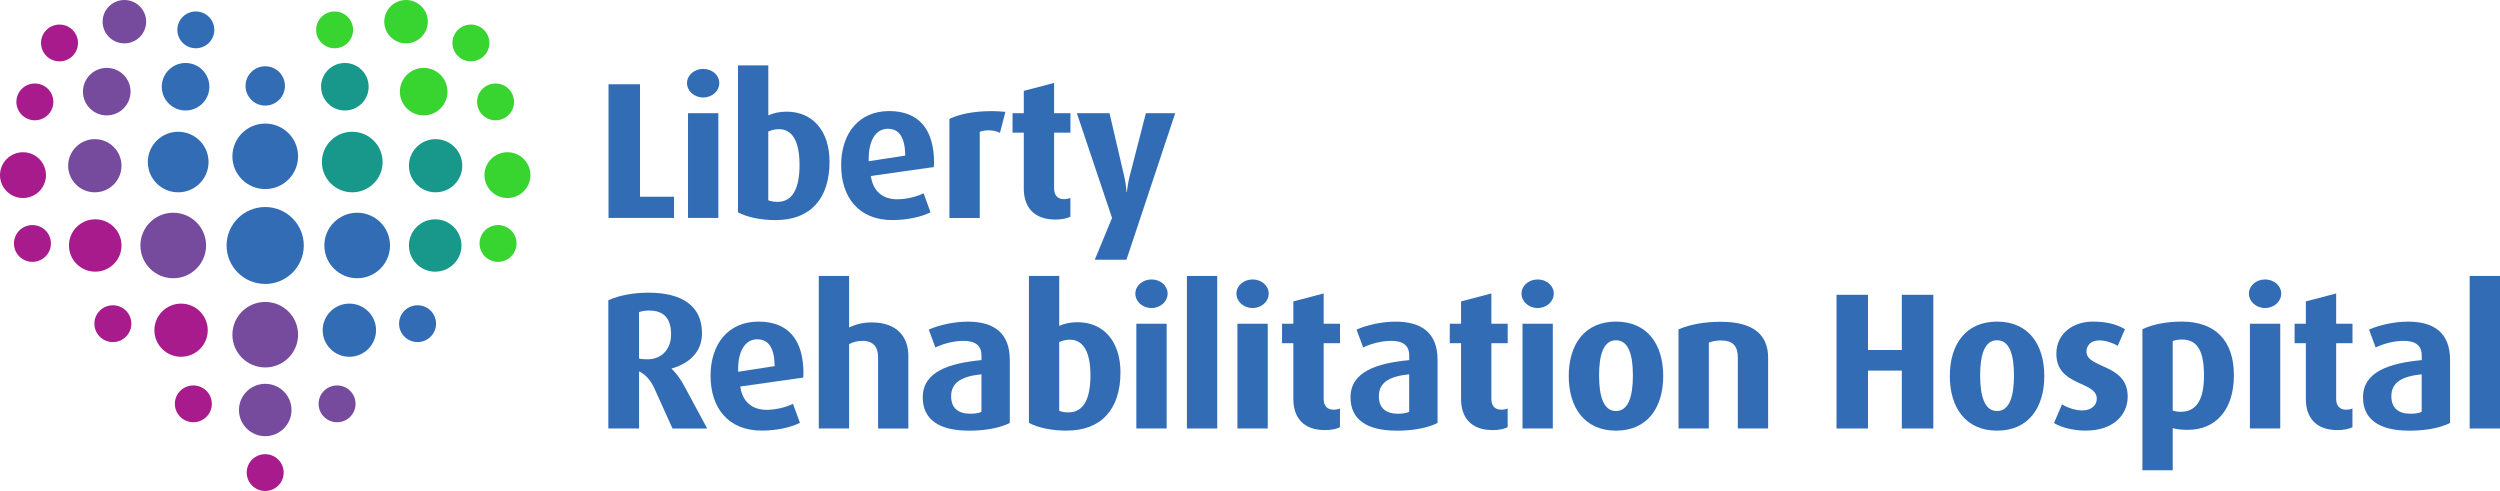 <?xml version="1.0" encoding="UTF-8"?> <svg xmlns="http://www.w3.org/2000/svg" id="b" data-name="Layer 2" viewBox="0 0 555.73 109.15"><defs><style> .d { fill: #764b9e; } .e { fill: #a81b8d; } .f { fill: #316cb5; } .g { fill: #38d430; } .h { fill: #18988b; } </style></defs><g id="c" data-name="Layer 1"><g><g><path class="f" d="M47.64,6.64c0,2.26-1.84,4.09-4.11,4.09s-4.11-1.83-4.11-4.09,1.84-4.09,4.11-4.09,4.11,1.83,4.11,4.09"></path><path class="f" d="M63.34,19.1c0,2.41-1.96,4.37-4.38,4.37s-4.38-1.96-4.38-4.37,1.96-4.37,4.38-4.37,4.38,1.95,4.38,4.37"></path><path class="e" d="M11.86,22.65c0,2.26-1.84,4.09-4.11,4.09s-4.11-1.83-4.11-4.09,1.84-4.09,4.11-4.09,4.11,1.83,4.11,4.09"></path><path class="d" d="M29.02,20.37c0,2.91-2.37,5.28-5.29,5.28s-5.29-2.36-5.29-5.28,2.37-5.28,5.29-5.28,5.29,2.36,5.29,5.28"></path><path class="d" d="M32.49,4.82c0,2.66-2.17,4.82-4.84,4.82s-4.84-2.16-4.84-4.82S24.98,0,27.65,0s4.84,2.16,4.84,4.82"></path><path class="f" d="M46.54,19.28c0,2.91-2.37,5.28-5.29,5.28s-5.29-2.36-5.29-5.28,2.37-5.28,5.29-5.28,5.29,2.36,5.29,5.28"></path><path class="g" d="M70.27,6.64c0,2.26,1.84,4.09,4.11,4.09s4.11-1.83,4.11-4.09-1.84-4.09-4.11-4.09-4.11,1.83-4.11,4.09"></path><path class="g" d="M100.57,9.55c0,2.26,1.84,4.09,4.11,4.09s4.11-1.83,4.11-4.09-1.84-4.09-4.11-4.09-4.11,1.83-4.11,4.09"></path><path class="g" d="M106.05,22.65c0,2.26,1.84,4.09,4.11,4.09s4.11-1.83,4.11-4.09-1.84-4.09-4.11-4.09-4.11,1.83-4.11,4.09"></path><path class="g" d="M88.89,20.37c0,2.91,2.37,5.28,5.29,5.28s5.29-2.36,5.29-5.28-2.37-5.28-5.29-5.28-5.29,2.36-5.29,5.28"></path><path class="g" d="M85.42,4.82c0,2.66,2.17,4.82,4.84,4.82s4.84-2.16,4.84-4.82-2.17-4.82-4.84-4.82-4.84,2.16-4.84,4.82"></path><path class="h" d="M71.37,19.28c0,2.91,2.37,5.28,5.29,5.28s5.29-2.36,5.29-5.28-2.37-5.28-5.29-5.28-5.29,2.36-5.29,5.28"></path><path class="e" d="M47.09,89.77c0,2.26-1.84,4.09-4.11,4.09s-4.11-1.83-4.11-4.09,1.84-4.09,4.11-4.09,4.11,1.83,4.11,4.09"></path><path class="e" d="M63.06,105.05c0,2.26-1.84,4.09-4.11,4.09s-4.11-1.83-4.11-4.09,1.84-4.09,4.11-4.09,4.11,1.83,4.11,4.09"></path><path class="e" d="M29.2,71.95c0,2.26-1.84,4.09-4.11,4.09s-4.11-1.83-4.11-4.09,1.84-4.09,4.11-4.09,4.11,1.83,4.11,4.09"></path><path class="e" d="M10.22,38.93c0,2.81-2.29,5.09-5.11,5.09s-5.11-2.28-5.11-5.09,2.29-5.09,5.11-5.09,5.11,2.28,5.11,5.09"></path><path class="e" d="M46.18,73.4c0,3.27-2.66,5.91-5.93,5.91s-5.93-2.65-5.93-5.91,2.66-5.91,5.93-5.91,5.93,2.65,5.93,5.91"></path><path class="e" d="M11.32,54.12c0,2.26-1.84,4.09-4.11,4.09s-4.11-1.83-4.11-4.09,1.84-4.09,4.11-4.09,4.11,1.83,4.11,4.09"></path><path class="e" d="M27.01,54.57c0,3.22-2.62,5.82-5.84,5.82s-5.84-2.61-5.84-5.82,2.61-5.82,5.84-5.82,5.84,2.61,5.84,5.82"></path><path class="d" d="M45.81,54.57c0,4.02-3.27,7.28-7.3,7.28s-7.3-3.26-7.3-7.28,3.27-7.28,7.3-7.28,7.3,3.26,7.3,7.28"></path><path class="d" d="M27.01,36.84c0,3.27-2.66,5.91-5.93,5.91s-5.93-2.65-5.93-5.91,2.66-5.91,5.93-5.91,5.93,2.65,5.93,5.91"></path><path class="d" d="M66.26,74.4c0,4.02-3.27,7.28-7.3,7.28s-7.3-3.26-7.3-7.28,3.27-7.28,7.3-7.28,7.3,3.26,7.3,7.28"></path><path class="d" d="M64.8,91.14c0,3.22-2.62,5.82-5.84,5.82s-5.84-2.61-5.84-5.82,2.62-5.82,5.84-5.82,5.84,2.61,5.84,5.82"></path><path class="f" d="M46.36,36.02c0,3.72-3.02,6.73-6.75,6.73s-6.75-3.01-6.75-6.73,3.02-6.73,6.75-6.73,6.75,3.01,6.75,6.73"></path><path class="f" d="M66.26,34.75c0,4.02-3.27,7.28-7.3,7.28s-7.3-3.26-7.3-7.28,3.27-7.28,7.3-7.28,7.3,3.26,7.3,7.28"></path><path class="f" d="M67.53,54.57c0,4.72-3.84,8.55-8.58,8.55s-8.58-3.83-8.58-8.55,3.84-8.55,8.58-8.55,8.58,3.83,8.58,8.55"></path><path class="d" d="M70.82,89.77c0,2.26,1.84,4.09,4.11,4.09s4.11-1.83,4.11-4.09-1.84-4.09-4.11-4.09-4.11,1.83-4.11,4.09"></path><path class="f" d="M88.71,71.95c0,2.26,1.84,4.09,4.11,4.09s4.11-1.83,4.11-4.09-1.84-4.09-4.11-4.09-4.11,1.83-4.11,4.09"></path><path class="g" d="M107.69,38.93c0,2.81,2.29,5.09,5.11,5.09s5.11-2.28,5.11-5.09-2.29-5.09-5.11-5.09-5.11,2.28-5.11,5.09"></path><path class="f" d="M71.73,73.4c0,3.27,2.66,5.91,5.93,5.91s5.93-2.65,5.93-5.91-2.66-5.91-5.93-5.91-5.93,2.65-5.93,5.91"></path><path class="g" d="M106.6,54.12c0,2.26,1.84,4.09,4.11,4.09s4.11-1.83,4.11-4.09-1.84-4.09-4.11-4.09-4.11,1.83-4.11,4.09"></path><path class="h" d="M90.9,54.57c0,3.22,2.62,5.82,5.84,5.82s5.84-2.61,5.84-5.82-2.61-5.82-5.84-5.82-5.84,2.61-5.84,5.82"></path><path class="f" d="M72.1,54.57c0,4.02,3.27,7.28,7.3,7.28s7.3-3.26,7.3-7.28-3.27-7.28-7.3-7.28-7.3,3.26-7.3,7.28"></path><path class="h" d="M90.9,36.84c0,3.27,2.66,5.91,5.93,5.91s5.93-2.65,5.93-5.91-2.66-5.91-5.93-5.91-5.93,2.65-5.93,5.91"></path><path class="h" d="M71.55,36.02c0,3.72,3.02,6.73,6.75,6.73s6.75-3.01,6.75-6.73-3.02-6.73-6.75-6.73-6.75,3.01-6.75,6.73"></path><path class="e" d="M17.34,9.55c0,2.26-1.84,4.09-4.11,4.09s-4.11-1.83-4.11-4.09,1.84-4.09,4.11-4.09,4.11,1.83,4.11,4.09"></path></g><g><path class="f" d="M135.27,48.45v-29.72h7v25.01h7.56v4.71h-14.56Z"></path><path class="f" d="M156.31,21.67c-1.99,0-3.59-1.43-3.59-3.2s1.6-3.15,3.59-3.15,3.58,1.38,3.58,3.15-1.6,3.2-3.58,3.2ZM152.94,48.45v-23.28h6.74v23.28h-6.74Z"></path><path class="f" d="M172.47,48.93c-3.5,0-6.48-.69-8.42-1.73V14.54h6.74v11.1c1.12-.52,2.55-.82,4.06-.82,5.83,0,9.55,4.32,9.55,11.14,0,8.17-4.23,12.96-11.92,12.96ZM173.16,28.71c-.91,0-1.68.22-2.38.52v15.29c.52.22,1.3.35,2.07.35,3.41,0,4.88-3.11,4.88-8.21s-1.51-7.95-4.58-7.95Z"></path><path class="f" d="M207.59,37.13l-14,1.99c.43,3.28,2.55,5.18,5.83,5.18,2.12,0,4.45-.6,5.88-1.34l1.55,4.23c-2.16,1.08-5.31,1.73-8.51,1.73-7.47,0-11.36-5.1-11.36-12.18s3.93-12.05,10.67-12.05,9.98,4.23,9.98,11.45c0,.35,0,.52-.04.99ZM197.39,28.62c-2.76,0-4.28,2.68-4.28,6.61v.61l8.12-1.25c-.04-3.8-1.21-5.96-3.84-5.96Z"></path><path class="f" d="M222.28,29.53c-.73-.39-1.64-.56-2.46-.56s-1.6.13-2.03.35v19.14h-6.74v-22.03c2.16-1.04,5.31-1.73,9.46-1.73,1.04,0,2.29.09,2.98.17l-1.21,4.67Z"></path><path class="f" d="M234.54,48.8c-4.45,0-6.96-2.51-6.96-6.91v-12.4h-2.5v-4.32h2.5v-4.97l6.74-1.77v6.74h3.63v4.32h-3.63v12.4c0,1.56.82,2.38,2.2,2.38.52,0,.99-.09,1.42-.26v4.15c-.73.39-1.94.65-3.41.65Z"></path><path class="f" d="M250.4,57.74h-7.04l3.84-9.29-7.82-23.28h7.26l3.24,13.91c.35,1.47.48,2.81.52,3.59h.09c.09-.73.26-2.12.65-3.59l3.58-13.91h6.52l-10.84,32.57Z"></path><path class="f" d="M149.49,95.25l-4.02-8.9c-.78-1.68-1.9-3.11-3.41-3.8v12.7h-6.83v-28.51c2.38-1.08,5.53-1.68,8.9-1.68,7.56,0,11.92,2.98,11.92,9.03,0,3.97-2.63,6.65-6.74,7.82v.09c1.17,1.08,2.16,2.59,2.89,3.97l5.01,9.29h-7.73ZM144.3,69.03c-.86,0-1.68.13-2.25.35v10.32c.48.13,1.17.17,1.86.17,3.37,0,5.27-2.46,5.27-5.53,0-3.54-1.6-5.31-4.88-5.31Z"></path><path class="f" d="M178.56,83.93l-14,1.99c.43,3.28,2.55,5.18,5.83,5.18,2.12,0,4.45-.6,5.88-1.34l1.55,4.23c-2.16,1.08-5.31,1.73-8.51,1.73-7.47,0-11.36-5.1-11.36-12.18s3.93-12.05,10.67-12.05,9.98,4.23,9.98,11.45c0,.35,0,.52-.04.99ZM168.36,75.42c-2.76,0-4.28,2.68-4.28,6.61v.61l8.12-1.25c-.04-3.8-1.21-5.96-3.84-5.96Z"></path><path class="f" d="M195.19,95.25v-15.94c0-1.99-.91-3.54-3.5-3.54-1.08,0-2.07.26-2.94.73v18.75h-6.74v-33.91h6.74v11.45c1.38-.65,2.98-1.12,5.01-1.12,5.83,0,8.16,3.41,8.16,7.43v16.16h-6.74Z"></path><path class="f" d="M215.36,95.73c-6.65,0-10.24-2.51-10.24-7.39,0-5.75,5.88-7.6,13.05-8.29v-1.04c0-2.25-1.43-3.24-4.02-3.24-2.16,0-4.54.65-6.22,1.47l-1.47-3.97c2.33-1.04,5.62-1.77,8.68-1.77,5.7,0,9.33,2.42,9.33,8.51v14c-1.99,1.04-5.18,1.73-9.11,1.73ZM218.17,83.2c-4.49.47-6.74,1.86-6.74,4.88,0,2.59,1.51,3.89,4.28,3.89.99,0,1.86-.13,2.46-.43v-8.34Z"></path><path class="f" d="M237.14,95.73c-3.5,0-6.48-.69-8.42-1.73v-32.66h6.74v11.1c1.12-.52,2.55-.82,4.06-.82,5.83,0,9.55,4.32,9.55,11.14,0,8.17-4.23,12.96-11.92,12.96ZM237.83,75.51c-.91,0-1.68.22-2.38.52v15.29c.52.22,1.3.35,2.07.35,3.41,0,4.88-3.11,4.88-8.21s-1.51-7.95-4.58-7.95Z"></path><path class="f" d="M255.97,68.47c-1.99,0-3.59-1.43-3.59-3.2s1.6-3.15,3.59-3.15,3.58,1.38,3.58,3.15-1.6,3.2-3.58,3.2ZM252.6,95.25v-23.28h6.74v23.28h-6.74Z"></path><path class="f" d="M263.84,95.25v-33.91h6.74v33.91h-6.74Z"></path><path class="f" d="M278.44,68.47c-1.99,0-3.59-1.43-3.59-3.2s1.6-3.15,3.59-3.15,3.58,1.38,3.58,3.15-1.6,3.2-3.58,3.2ZM275.07,95.25v-23.28h6.74v23.28h-6.74Z"></path><path class="f" d="M294.46,95.6c-4.45,0-6.96-2.51-6.96-6.91v-12.4h-2.51v-4.32h2.51v-4.97l6.74-1.77v6.74h3.63v4.32h-3.63v12.4c0,1.56.82,2.38,2.2,2.38.52,0,.99-.09,1.42-.26v4.15c-.73.39-1.94.65-3.41.65Z"></path><path class="f" d="M310.45,95.73c-6.65,0-10.24-2.51-10.24-7.39,0-5.75,5.88-7.6,13.05-8.29v-1.04c0-2.25-1.43-3.24-4.02-3.24-2.16,0-4.54.65-6.22,1.47l-1.47-3.97c2.33-1.04,5.62-1.77,8.68-1.77,5.7,0,9.33,2.42,9.33,8.51v14c-1.99,1.04-5.18,1.73-9.11,1.73ZM313.25,83.2c-4.49.47-6.74,1.86-6.74,4.88,0,2.59,1.51,3.89,4.28,3.89.99,0,1.86-.13,2.46-.43v-8.34Z"></path><path class="f" d="M331.74,95.6c-4.45,0-6.96-2.51-6.96-6.91v-12.4h-2.51v-4.32h2.51v-4.97l6.74-1.77v6.74h3.63v4.32h-3.63v12.4c0,1.56.82,2.38,2.2,2.38.52,0,.99-.09,1.42-.26v4.15c-.73.39-1.94.65-3.41.65Z"></path><path class="f" d="M341.81,68.47c-1.99,0-3.59-1.43-3.59-3.2s1.6-3.15,3.59-3.15,3.58,1.38,3.58,3.15-1.6,3.2-3.58,3.2ZM338.44,95.25v-23.28h6.74v23.28h-6.74Z"></path><path class="f" d="M359.22,95.73c-6.95,0-10.5-5.1-10.5-12.14s3.54-12.1,10.5-12.1,10.5,5.05,10.5,12.1-3.54,12.14-10.5,12.14ZM359.22,75.64c-2.81,0-3.76,3.28-3.76,7.82s.95,7.91,3.76,7.91,3.76-3.37,3.76-7.91-.95-7.82-3.76-7.82Z"></path><path class="f" d="M386.3,95.25v-15.77c0-2.55-1.08-3.8-3.76-3.8-1.04,0-1.86.17-2.68.47v19.09h-6.74v-22.03c2.63-1.12,5.83-1.68,9.42-1.68,7.34,0,10.5,2.98,10.5,7.99v15.72h-6.74Z"></path><path class="f" d="M422.76,95.25v-12.87h-7.52v12.87h-7v-29.72h7v12.27h7.52v-12.27h7v29.72h-7Z"></path><path class="f" d="M443.93,95.73c-6.95,0-10.5-5.1-10.5-12.14s3.54-12.1,10.5-12.1,10.5,5.05,10.5,12.1-3.54,12.14-10.5,12.14ZM443.93,75.64c-2.81,0-3.76,3.28-3.76,7.82s.95,7.91,3.76,7.91,3.76-3.37,3.76-7.91-.95-7.82-3.76-7.82Z"></path><path class="f" d="M463.76,95.73c-2.68,0-5.49-.65-7.17-1.69l1.77-4.15c1.55.91,3.15,1.34,4.54,1.34,1.94,0,3.2-1.12,3.2-2.59,0-4.02-8.99-2.68-8.99-10.02,0-4.41,3.63-7.13,8.12-7.13,2.89,0,5.14.52,7.13,1.68l-1.6,3.71c-1.34-.78-2.81-1.21-4.06-1.21-1.9,0-2.89,1.08-2.89,2.46,0,3.89,9.16,2.63,9.16,10.02,0,4.32-3.5,7.56-9.2,7.56Z"></path><path class="f" d="M486.35,95.55c-1.38,0-2.68-.13-3.37-.39v9.37h-6.74v-31.36c2.55-1.17,5.57-1.68,8.81-1.68,7.26,0,11.53,4.1,11.53,11.92s-4.15,12.14-10.24,12.14ZM485.01,75.47c-.78,0-1.47.13-2.03.35v15.46c.43.13,1.04.26,1.77.26,3.58,0,5.18-2.81,5.18-8.04s-1.3-8.03-4.92-8.03Z"></path><path class="f" d="M503.51,68.47c-1.99,0-3.59-1.43-3.59-3.2s1.6-3.15,3.59-3.15,3.58,1.38,3.58,3.15-1.6,3.2-3.58,3.2ZM500.14,95.25v-23.28h6.74v23.28h-6.74Z"></path><path class="f" d="M519.53,95.6c-4.45,0-6.96-2.51-6.96-6.91v-12.4h-2.5v-4.32h2.5v-4.97l6.74-1.77v6.74h3.63v4.32h-3.63v12.4c0,1.56.82,2.38,2.2,2.38.52,0,.99-.09,1.42-.26v4.15c-.73.39-1.94.65-3.41.65Z"></path><path class="f" d="M535.52,95.73c-6.65,0-10.24-2.51-10.24-7.39,0-5.75,5.88-7.6,13.05-8.29v-1.04c0-2.25-1.43-3.24-4.02-3.24-2.16,0-4.54.65-6.22,1.47l-1.47-3.97c2.33-1.04,5.62-1.77,8.68-1.77,5.7,0,9.33,2.42,9.33,8.51v14c-1.99,1.04-5.18,1.73-9.11,1.73ZM538.32,83.2c-4.49.47-6.74,1.86-6.74,4.88,0,2.59,1.51,3.89,4.28,3.89.99,0,1.86-.13,2.46-.43v-8.34Z"></path><path class="f" d="M548.99,95.25v-33.91h6.74v33.91h-6.74Z"></path></g></g></g></svg> 